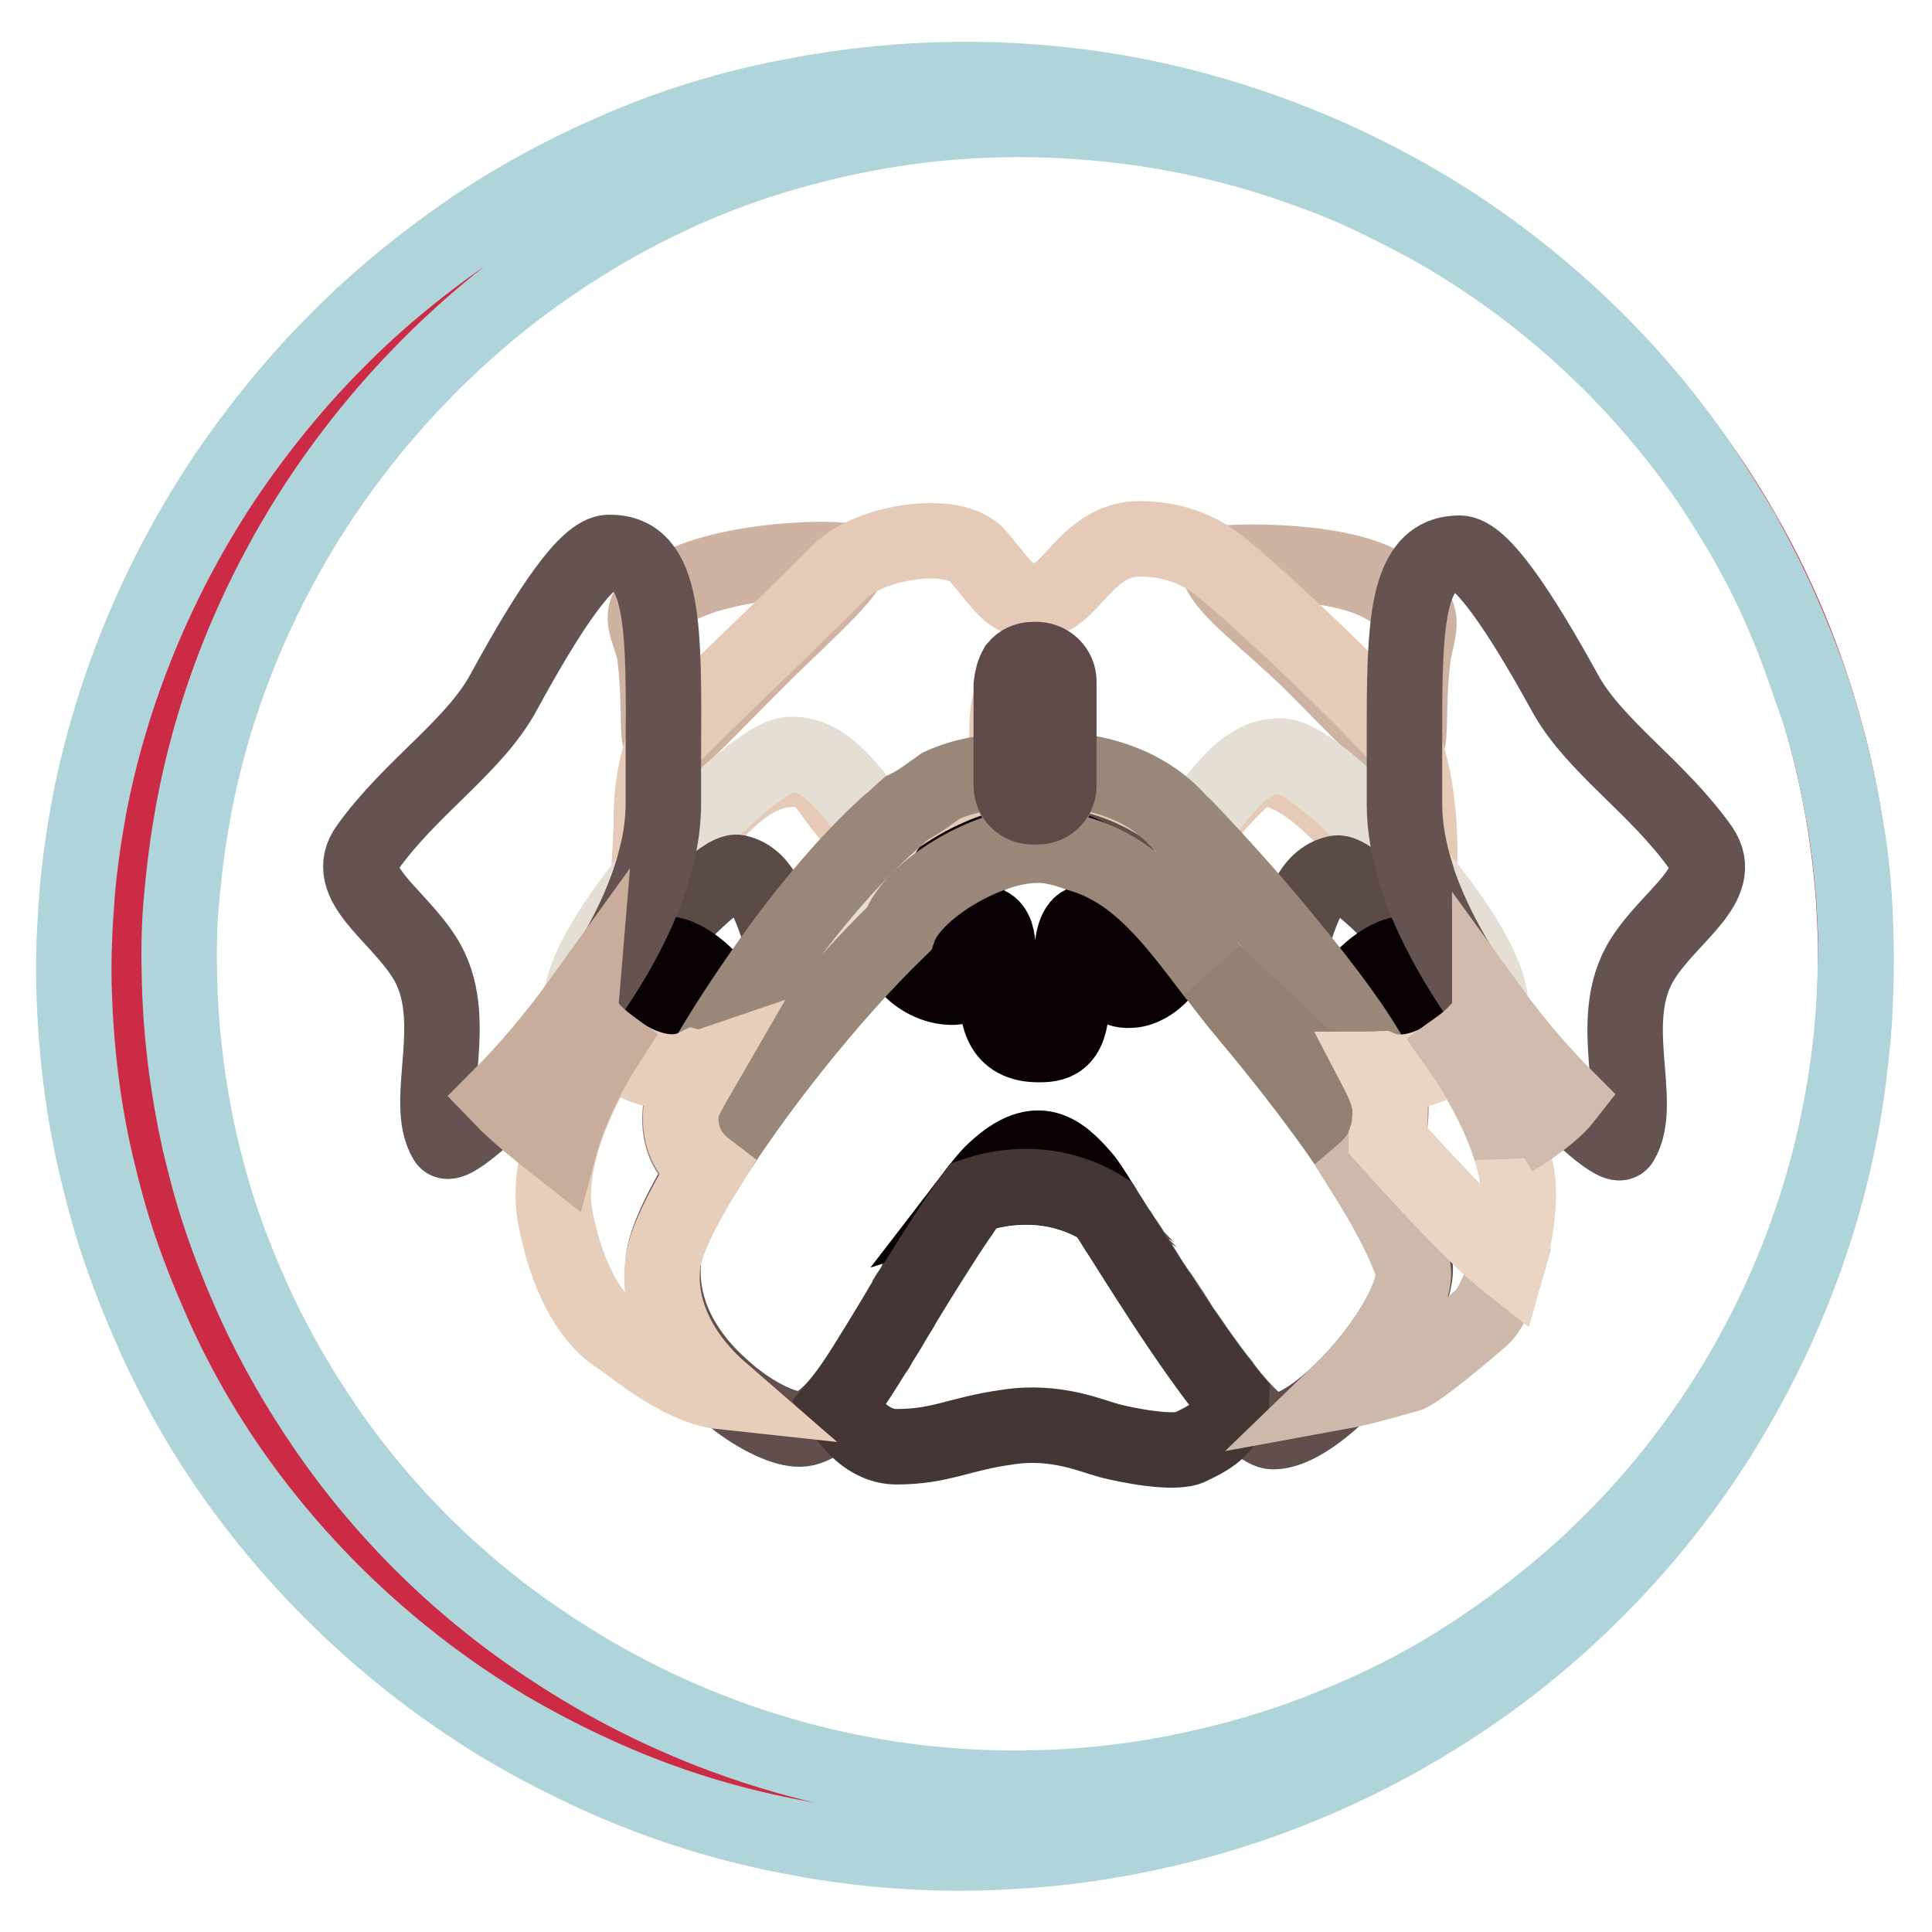 <?xml version="1.0" encoding="utf-8"?>
<!-- Svg Vector Icons : http://www.onlinewebfonts.com/icon -->
<!DOCTYPE svg PUBLIC "-//W3C//DTD SVG 1.1//EN" "http://www.w3.org/Graphics/SVG/1.1/DTD/svg11.dtd">
<svg version="1.1" xmlns="http://www.w3.org/2000/svg" xmlns:xlink="http://www.w3.org/1999/xlink" x="0px" y="0px" viewBox="0 0 256 256" enable-background="new 0 0 256 256" xml:space="preserve">
<g> <path stroke-width="10" fill-opacity="0" stroke="#cb2b45"  d="M243.1,102c13.8,61.4-25,122.4-86.7,136.3c-61.7,13.9-123-24.6-136.8-85.9C5.7,91,46.4,29.6,106.3,16.1 C168,2.1,229.3,40.6,243.1,102z"/> <path stroke-width="10" fill-opacity="0" stroke="#afd5db"  d="M243.1,102c1.7,7.3,2.6,14.7,2.8,22.2c0.1,3.7,0,7.5-0.2,11.2c-0.3,3.7-0.7,7.5-1.3,11.2 c-2.4,14.8-7.8,29.1-15.6,42c-7.8,12.9-18.2,24.3-30.4,33.4c-6.1,4.5-12.7,8.5-19.6,11.8c-6.9,3.3-14.2,6-21.6,7.9 c-7.5,1.9-15.1,3.2-22.9,3.6c-7.7,0.5-15.5,0.2-23.3-0.9c-7.7-1.1-15.4-2.9-22.7-5.5c-3.7-1.3-7.3-2.8-10.9-4.5 c-3.6-1.7-7-3.5-10.4-5.5c-13.5-8.1-25.4-18.9-34.8-31.7c-4.7-6.4-8.7-13.3-11.9-20.5c-1.6-3.6-3.1-7.3-4.4-11.1 c-1.3-3.8-2.3-7.6-3.2-11.4c-1.8-7.7-2.7-15.7-2.9-23.6c-0.1-4,0.1-7.9,0.4-11.9c0.3-3.9,0.9-7.9,1.6-11.8 c3-15.6,9.2-30.4,17.9-43.5c4.4-6.5,9.3-12.6,14.9-18.2c5.5-5.6,11.6-10.5,18-14.9c6.5-4.4,13.4-8,20.5-11c7.2-3,14.6-5.2,22.2-6.6 c15.1-2.9,30.7-2.9,45.7,0.1c14.9,3,29.2,8.9,41.8,17.1c12.6,8.3,23.6,18.9,32.1,31.2c2.1,3.1,4.1,6.3,6,9.5c1.8,3.3,3.5,6.6,5,10 c1.5,3.4,2.8,6.9,4,10.5C241.3,94.8,242.3,98.4,243.1,102L243.1,102z M243.1,102c-0.8-3.6-1.8-7.2-3-10.8c-1.2-3.5-2.6-7-4.1-10.4 c-1.5-3.4-3.2-6.7-5.1-10c-1.9-3.2-3.9-6.4-6.1-9.4c-8.8-12.1-20-22.3-32.7-29.9c-3.2-1.9-6.5-3.6-9.8-5.2c-3.3-1.6-6.8-3-10.3-4.2 c-7-2.5-14.2-4.2-21.4-5.2c-7.3-1-14.6-1.3-21.9-0.9c-7.3,0.4-14.5,1.6-21.5,3.4c-7,1.8-13.8,4.3-20.3,7.5 c-6.5,3.2-12.6,7-18.3,11.3c-11.4,8.7-21.1,19.5-28.5,31.6C32.7,82,27.6,95.4,25.3,109.3c-0.6,3.5-1,7-1.3,10.5 c-0.3,3.5-0.3,7-0.2,10.5c0.2,7,1.1,14,2.6,20.8c0.8,3.4,1.7,6.8,2.8,10.1c1.1,3.3,2.4,6.6,3.8,9.8c2.8,6.4,6.3,12.6,10.3,18.4 c8,11.6,18.3,21.6,30.2,29.3c11.9,7.8,25.3,13.3,39.3,16.1c14,2.8,28.7,2.9,43,0.1c7.1-1.4,14.1-3.4,20.9-6.2 c6.8-2.7,13.3-6.1,19.4-10.2c6.1-4.1,11.9-8.7,17.1-13.9c5.3-5.2,10-11,14.1-17.1c8.2-12.3,14-26.4,16.7-41.1 c0.7-3.7,1.2-7.4,1.5-11.1c0.3-3.7,0.4-7.5,0.4-11.2c-0.1-3.7-0.3-7.5-0.8-11.2C244.6,109.3,243.9,105.7,243.1,102z"/> <path stroke-width="10" fill-opacity="0" stroke="#ceb3a3"  d="M112.6,74.6c-1,2.4-7,7.6-12.8,13.4c-16,16.1-11.4,12.8-13-0.9c-0.6-4.7-4.3-6.4,4.4-10 C99.3,73.7,112.9,73.8,112.6,74.6z M161.4,74.8c0,2.7,7,7.6,12.8,13.4c16,16.1,11.4,12.8,13-0.9c0.6-4.7,2.9-6.2-4.4-10 C176.1,73.8,161.4,74.4,161.4,74.8z"/> <path stroke-width="10" fill-opacity="0" stroke="#e5cbb7"  d="M187.8,117.6c-0.7,4.3-11.2-15.8-20.7-15.8c-2.9,0-9.9,10.6-10.9,9.6c-5.6-5.6-9.6-5-15.2-7 c-2.2-0.8,1.2-14.2-3.1-14.6c-1.9-0.2-3,0.6-3.6,1.9c-0.3,0.7-0.5,1.5-0.7,2.4c-0.6,4.4,0.8,10.7-1.5,10.7c-3.5,0-5.9,1.2-7.9,2.4 c-1.7,1.1-3.1,2.3-4.6,2.9c0,0,0,0,0,0c-0.5,0.2-1.1,0.4-1.7,0.5c-5.5,0.6-7.8-7.7-10.6-8.4c-7.7-1.8-12.9,5.8-19.1,13.3 c-2.1,2.6-2.3,0.8-2.1-2.2v0c0.1-1.1,0.1-2.3,0.2-3.5v0c0-0.5,0-1,0-1.6c0-3.7,0.9-8.8,2.1-10c6.7-6.9,13.2-12.7,22.8-22.4l0,0 c4.1-4.1,15.3-5.8,18.4-2.1c4,4.8,4.3,5.9,8,5.9c4.2,0,6.3-8.2,13.4-8.2c4,0,7.7,1.2,10.6,3.6c0.1,0.1,0.2,0.2,0.4,0.3l0,0 c6.1,5,18.2,16.6,22.9,21.8c0.2,0.3,0.5,0.6,0.7,1c0.4,0.7,0.8,1.7,1.1,2.8v0C188,105.6,188.5,112.8,187.8,117.6L187.8,117.6z"/> <path stroke-width="10" fill-opacity="0" stroke="#604f4c"  d="M177.8,184.3c-3.2,3.1-6.6,5.4-9.1,5.4c-1.2,0-3.1-1.8-5.4-4.5c-0.4-0.5-0.9-1.1-1.3-1.7 c-0.1-0.2-0.3-0.4-0.4-0.5c0,0,0,0,0,0c-0.1-0.1-0.2-0.3-0.3-0.4c-0.8-1-1.5-2-2.3-3.1c-0.2-0.3-0.5-0.7-0.7-1 c-0.1-0.2-0.3-0.4-0.4-0.6c-0.4-0.6-0.8-1.1-1.2-1.7c-0.2-0.3-0.4-0.5-0.5-0.8c-0.3-0.5-0.6-0.9-0.9-1.4c-0.2-0.3-0.4-0.6-0.6-0.9 c-0.4-0.6-0.8-1.3-1.3-1.9c-0.1-0.2-0.3-0.4-0.4-0.6c-0.5-0.7-0.9-1.4-1.4-2.2c-0.2-0.3-0.4-0.6-0.5-0.8c0-0.1-0.1-0.1-0.1-0.2 c-0.1-0.1-0.2-0.3-0.3-0.5c0-0.1-0.1-0.1-0.1-0.2c-0.1-0.1-0.2-0.3-0.3-0.4c0,0,0,0,0,0c-0.3-0.4-0.5-0.8-0.8-1.2 c-0.3-0.5-0.7-1-1-1.5c-0.2-0.2-0.3-0.5-0.5-0.7c-0.6-1-1.2-1.9-1.7-2.7c-1.4-2.2-2.4-3.7-2.8-4.2c-3.2-3.7-6.3-6.1-12.1-0.5 c-0.6,0.6-1.4,1.6-2.4,2.9c-0.1,0.1-0.2,0.3-0.3,0.4c-0.1,0.1-0.2,0.3-0.3,0.4c-0.3,0.4-0.6,0.8-0.9,1.3c-0.1,0.2-0.2,0.4-0.4,0.5 c-0.7,1-1.4,2.1-2.1,3.1c-0.1,0.2-0.3,0.4-0.4,0.6c-0.4,0.7-0.9,1.4-1.3,2c-0.1,0.2-0.3,0.5-0.4,0.7c-0.3,0.5-0.6,0.9-0.9,1.4 c-0.1,0.2-0.3,0.4-0.4,0.6c-0.1,0.1-0.2,0.3-0.2,0.4l-0.2,0.4c-0.2,0.3-0.4,0.7-0.6,1c0,0,0,0.1-0.1,0.1c-0.1,0.1-0.2,0.3-0.2,0.4 c-0.2,0.4-0.5,0.8-0.7,1.2c-0.1,0.1-0.2,0.3-0.2,0.4c0,0.1-0.1,0.2-0.1,0.2c-0.1,0.2-0.3,0.4-0.4,0.6c-0.1,0.2-0.3,0.5-0.4,0.7 c-0.1,0.2-0.2,0.3-0.3,0.5c-0.5,0.9-1,1.7-1.4,2.3c-0.1,0.2-0.3,0.4-0.4,0.7c-0.2,0.4-0.4,0.7-0.6,0.9c-1.5,2.4-3,4.8-4.5,6.6 c-2,2.4-4,3.9-6.1,3.5c-2.2-0.3-6-2.2-9.4-5.3c-4.5-3.9-8.5-9.8-7.9-16.9c0.2-2.6,2.4-7.2,5.8-12.7c6.1-10,16.2-22.9,25.6-31.9 c6.5-6.3,12.6-10.6,16.9-10.7c2.5-0.1,4.8,0.2,6.8,0.8c0,0,0,0,0,0c7.9,2.2,12.6,8.7,18.1,15.9c1.4,1.8,2.8,3.7,4.3,5.5 c5.5,6.7,11.2,13.9,15.6,20.8c2.7,4.3,5,8.4,6.4,12.3C188.4,170.8,183.4,178.9,177.8,184.3L177.8,184.3z"/> <path stroke-width="10" fill-opacity="0" stroke="#090103"  d="M155.7,125.2c0,2.3-2.8,5.8-5.8,6c-5.8,0.5-0.3-9-5.8-9c-3,0-1.9,8.1-2.1,10.9c-0.2,5-2.2,5.4-4.8,5.3 c-9.7-0.4-1.5-16-7.2-16.1c-3.9-0.1-1.8,8.4-3.5,8.5c-4.1,0.2-8.1-3.5-7.7-7c0-0.3,0.1-0.7,0.2-1c1.8-5.2,11.6-11,18.1-11.1 c1.7,0,3.6,0.4,5.6,1.1c0,0,0,0,0,0C149.1,115.5,155.7,121.2,155.7,125.2L155.7,125.2z M146.3,160.2c-6.9-4.2-13.5-3-17.3-1.8 c1-1.3,1.8-2.3,2.4-2.9c5.8-5.7,8.9-3.2,12.1,0.5C144,156.5,145,158.1,146.3,160.2z"/> <path stroke-width="10" fill-opacity="0" stroke="#443634"  d="M163.2,185.2c-0.1,4.3-3.7,5.6-5.4,6.5c-2,1.1-8.5-0.2-10.8-0.8c-2.3-0.6-7.1-2.8-13.5-1.8 c-6.5,0.9-8.8,2.6-14.7,2.6c-3.7,0-6.3-3.2-7.7-5.6c1.5-1.8,3-4.1,4.5-6.6c2-3.2,9-15.1,13.4-21.1c3.8-1.3,10.5-2.4,17.3,1.8 C150.4,166.7,157.8,178.7,163.2,185.2L163.2,185.2z"/> <path stroke-width="10" fill-opacity="0" stroke="#e5ded4"  d="M102.2,128.8c-3.4,4.1-6.4,7.8-7.9,10.2c0,0,0,0,0,0c-0.7,1.1-1.5,1.8-2.5,2.3c-3.4,1.8-8.1-0.2-11.5-3 c-1.1-0.9-2-1.8-2.7-2.8c-0.6-0.7-0.7-1.7-0.6-2.9c0.3-3.8,3.8-9.6,8.3-15.3c0.7-0.9,1.4-1.8,2.2-2.7c1.2-1.4,2.3-2.7,3.6-4 c0,0,0,0,0,0c5.3-5.7,10.7-10.1,13.2-10.6c0,0,0.1,0,0.1,0c0,0,0.1,0,0.1,0h0c2.2-0.2,4.1,0.8,5.7,2.2c2.1,1.8,3.7,4.2,5.1,5.7l0,0 c0.8,0.8,1.5,1.3,2.1,1.2h0C119,109.1,109.7,119.7,102.2,128.8z M197.5,133.7c-0.1,0.7-0.3,1.3-0.6,1.8c-0.9,1.2-2.1,2.4-3.5,3.4 c-3.1,2.3-7.2,3.9-10.3,2.6c-0.3-0.1-0.6-0.3-0.9-0.5c0,0,0,0,0,0c-0.7-0.5-1.4-1.1-2-2c-1.5-2.4-4.6-6.3-8-10.4 c-6.6-7.9-14.4-16.9-15.2-18.9c0,0,0-0.1,0-0.1c-0.1-0.2,0-0.3,0.1-0.3c0.1,0,0.3,0,0.4,0h0c2.6-0.6,5.9-8.8,11.6-9.1 c0.3,0,0.6,0,0.9,0c3.1,0.3,11.4,7.7,18,15.9c0,0,0,0,0.1,0.1C193.5,122.7,197.8,129.7,197.5,133.7L197.5,133.7z"/> <path stroke-width="10" fill-opacity="0" stroke="#5a4b47"  d="M102.2,128.8c-2.7,4.7-7.9,12.2-9.2,12.5c-0.3,0.1-0.7,0.1-1.1,0c-1.9-0.3-4.5-2.3-6.5-5.7 c-0.7-1.2-1.3-2.7-1.8-4.3c-0.3-0.9,0.5-2.5,1.9-4.4c3.5-5,10.6-11.7,12.2-11.3c3.5,0.8,4.5,4.9,6.1,9.4l0.1,0.3 C104,125.5,103.3,126.9,102.2,128.8z M191.1,131.5c-0.4,1.4-0.9,2.7-1.5,3.8c-1.9,3.6-4.6,5.7-6.5,6.2c-0.2,0.1-0.4,0.1-0.6,0.1 c-0.3,0-0.6,0-0.8-0.1c-1.4-0.4-6.9-8.4-9.5-13c-0.9-1.6-1.5-2.8-1.4-3.1c0-0.1,0-0.1,0.1-0.2c1.6-4.5,2.6-8.7,6.2-9.5 c1.6-0.4,8.6,6.2,12.1,11.1C190.5,128.9,191.4,130.6,191.1,131.5L191.1,131.5z"/> <path stroke-width="10" fill-opacity="0" stroke="#090103"  d="M179.1,131.8c0,1.7,4.2,4.4,7.2,4.4c3,0,5.5-1.9,5.5-5c0-3.1-2.5-4.8-5.5-4.8 C183.3,126.3,179.1,130.7,179.1,131.8z M95.3,131.8c0,1.7-4.2,4.4-7.2,4.4c-3,0-5.5-1.9-5.5-5c0-3.1,2.5-4.8,5.5-4.8 C91.1,126.3,95.3,130.7,95.3,131.8z"/> <path stroke-width="10" fill-opacity="0" stroke="#99877a"  d="M184.3,146.9c0,1.4-0.2,2.7-0.5,3.8L160.9,129c-5.5-7.2-10.2-13.7-18.1-15.9c0,0,0,0,0,0 c-1.9-0.7-3.9-1.2-5.6-1.1c-6.5,0.1-16.3,5.9-18.1,11.1c-9.3,9-19.4,21.9-25.6,31.9c-2.6-1.9-3.8-4.6-3.3-8.2c0-0.2,1-2.2,2.8-5.3 c0.4-0.7,0.9-1.5,1.3-2.3c0,0,0,0,0,0c2.3-3.9,5.6-8.9,9.4-14.1c4-5.4,8.7-11,13.7-15.6h0c0.2-0.2,0.4-0.4,0.6-0.5 c0.7-0.6,1.4-1.3,2.1-1.9c0,0,0,0,0,0c1.5-0.7,2.9-1.8,4.6-3c2.9-1.3,5.8-1.8,8.9-1.9c0.1,0,0.3,0,0.4,0v2.1c0,1.5,1.2,2.8,2.8,2.8 h0.7c1.5,0,2.8-1.2,2.8-2.8V102c0.2,0,0.4,0,0.7,0c5,0.4,10.6,2,14.7,6.3c0.4,0.4,0.8,0.9,1.3,1.3c0,0,0,0,0.1,0.1 c4.1,4.3,9.2,9.9,13.8,15.6c4.7,5.7,8.9,11.3,11.3,15.8c0,0,0,0,0,0l0,0c0.1,0.2,0.2,0.4,0.3,0.6 C183.6,143.8,184.3,145.6,184.3,146.9L184.3,146.9z"/> <path stroke-width="10" fill-opacity="0" stroke="#5e4b49"  d="M140.3,90.3v13.8c0,1.5-1.2,2.8-2.8,2.8h-0.7c-1.5,0-2.8-1.2-2.8-2.8V90.8c0.1-0.9,0.3-1.7,0.7-2.4 c0.5-0.6,1.3-1,2.1-1h0.7C139,87.5,140.3,88.7,140.3,90.3z"/> <path stroke-width="10" fill-opacity="0" stroke="#928073"  d="M183.8,150.7c0,0,0,0.1,0,0.1c-0.6,1.8-1.6,3.2-3,4.4c-4.4-6.9-10-14.1-15.6-20.8c-1.5-1.8-3-3.7-4.3-5.5 l21.9,20.8c0,0,0,0,0,0L183.8,150.7L183.8,150.7z"/> <path stroke-width="10" fill-opacity="0" stroke="#655351"  d="M217.7,127c-5.2,8.1,0.3,19-2.9,24.3c-0.4,0.7-3.6-1.7-7.8-5.9c-3.1-3.1-6.6-7.1-9.9-11.7 c-3.9-5.4-7.4-11.5-9.4-17.6c0,0,0-0.1,0-0.1c-1-3.2-1.6-6.3-1.6-9.4c0-3.4,0-6.6,0-9.5c0-0.5,0-0.9,0-1.4c0-8.1,0.2-14.3,1.6-18 c1.1-2.9,2.8-4.4,5.7-4.4c2.8,0,7.9,7.5,13.9,18.4c3.9,7.2,12.3,12.5,18.1,20.7C228.7,117.2,221.4,121.2,217.7,127L217.7,127z  M87.9,100.1c0,2,0,4.1,0,6.3c0,2.3-0.3,4.7-0.9,7c-0.3,1.3-0.7,2.6-1.2,4c-1.9,5.3-4.9,10.5-8.3,15.3c-3.5,5-7.4,9.4-10.7,12.7 c-4.1,4.1-7.3,6.4-7.7,5.7c-3.2-5.3,2.3-16.2-2.9-24.3c-3.7-5.8-10.9-9.8-7.5-14.5c5.8-8.1,14.2-13.4,18.1-20.7 c6-11,11-18.4,13.9-18.4C88.1,73.1,88,83,87.9,100.1z"/> <path stroke-width="10" fill-opacity="0" stroke="#e6cebb"  d="M95.6,184.4c-5.6-0.6-12.2-6.4-13.7-7.3c-1.8-1.1-6.2-4.9-8.3-15.7c-0.6-3-0.2-6.2,0.6-9.3 c1.5-5.6,4.5-10.9,6.3-13.7c3.3,2.8,8,4.7,11.5,3c0.4,0.1,0.8,0.1,1.1,0c-1.8,3.1-2.8,5.1-2.8,5.3c-0.5,3.6,0.8,6.3,3.3,8.2 c-3.4,5.5-5.6,10.1-5.8,12.7C87.1,174.6,91.1,180.5,95.6,184.4L95.6,184.4z"/> <path stroke-width="10" fill-opacity="0" stroke="#ccb9ac"  d="M199.8,167.3c-1.1,3.9-2.6,6.6-3.6,7.4c-1.5,1.3-8.3,7.1-9.8,7.5c-1,0.2-5.4,1.6-8.7,2.2 c5.6-5.4,10.6-13.5,9.4-16.8c-1.4-3.9-3.7-8-6.4-12.3c1.4-1.2,2.4-2.6,3-4.4C186.6,154.1,195.1,163.5,199.8,167.3L199.8,167.3z"/> <path stroke-width="10" fill-opacity="0" stroke="#ead5c5"  d="M201.2,158.5c-0.1,3.3-0.7,6.3-1.4,8.8c-4.7-3.7-13.2-13.2-16.1-16.4c0,0,0-0.1,0-0.1 c0.4-1.1,0.5-2.4,0.5-3.8c0-1.3-0.7-3.2-1.8-5.3c0.2,0,0.4-0.1,0.6-0.1c3.1,1.3,7.2-0.2,10.3-2.6c1.2,1.6,5.1,7.5,6.9,13.5 C200.9,154.5,201.2,156.5,201.2,158.5z"/> <path stroke-width="10" fill-opacity="0" stroke="#d1bbae"  d="M207.4,145.4c-2.1,2.7-6.9,5.5-6.9,5.5l-0.3,1.4c-1.8-6-5.7-11.8-6.9-13.5c1.4-1,2.6-2.2,3.5-3.4 c0.4-0.5,0.6-1.1,0.6-1.8C200.8,138.3,204.4,142.4,207.4,145.4z"/> <path stroke-width="10" fill-opacity="0" stroke="#c8ad9c"  d="M80.4,138.3c-1.8,2.8-4.8,8.1-6.3,13.7c-1.9-1.5-5.4-4.2-7.8-6.7c3.3-3.3,7.1-7.7,10.7-12.7 c-0.1,1.2,0.1,2.1,0.6,2.9C78.4,136.5,79.3,137.5,80.4,138.3z"/></g>
</svg>